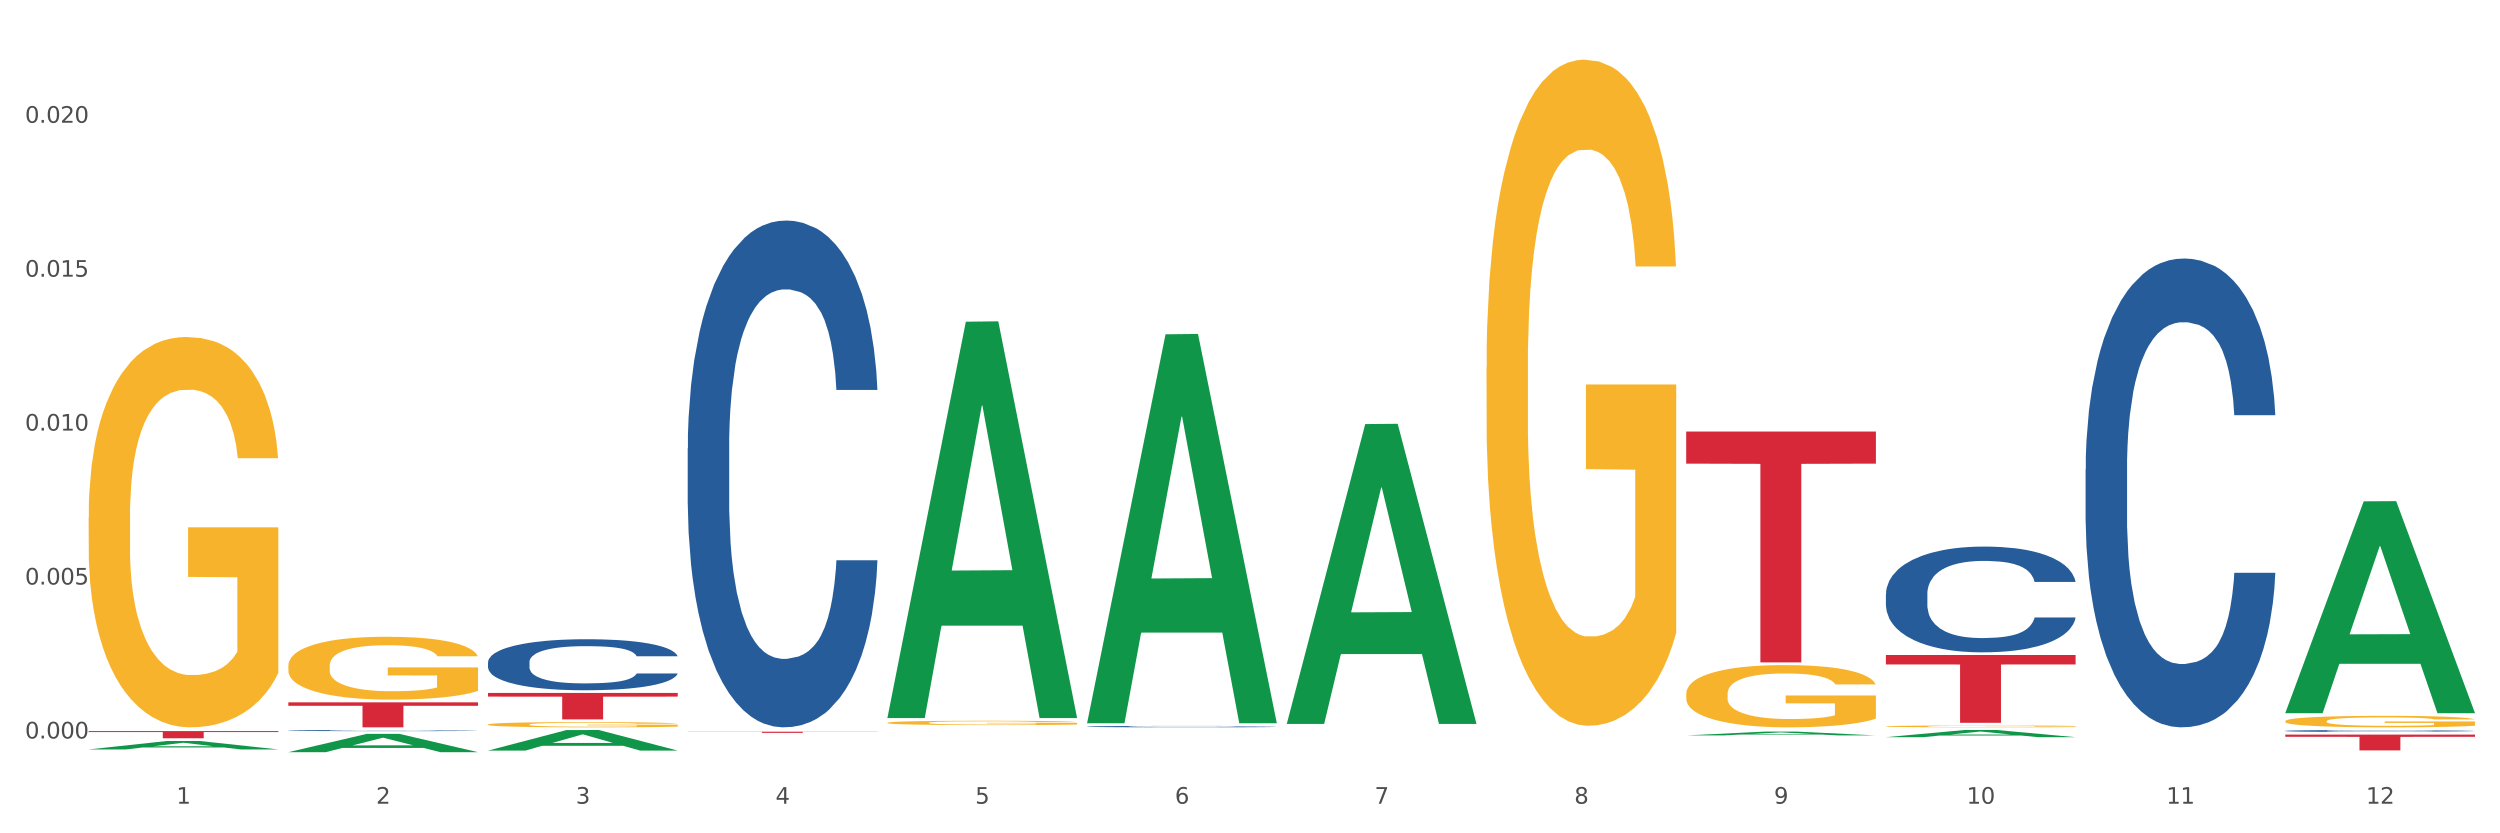 <?xml version="1.0" encoding="utf-8" standalone="no"?>
<!DOCTYPE svg PUBLIC "-//W3C//DTD SVG 1.1//EN"
  "http://www.w3.org/Graphics/SVG/1.1/DTD/svg11.dtd">
<svg xmlns:xlink="http://www.w3.org/1999/xlink" width="1080pt" height="360pt" viewBox="0 0 1080 360" xmlns="http://www.w3.org/2000/svg" version="1.1">
 <rect x="0" y="0" width="1080" height="360" fill="#333333" stroke="none"/>
 <defs>
  <style type="text/css">*{stroke-linejoin: round; stroke-linecap: butt}</style>
 </defs>
 <g id="figure_1">
  <g id="patch_1">
   <path d="M 0 360 
L 1080 360 
L 1080 0 
L 0 0 
z
" style="fill: #ffffff; stroke: #ffffff; stroke-linejoin: miter"/>
  </g>
  <g id="axes_1">
   <g id="matplotlib.axis_1">
    <g id="xtick_1">
     <g id="text_1">
      <!-- 1 -->
      <g style="fill: #4d4d4d" transform="translate(76.207 347.204) scale(0.096 -0.096)">
       <defs>
        <path id="DejaVuSans-31" d="M 794 531 
L 1825 531 
L 1825 4091 
L 703 3866 
L 703 4441 
L 1819 4666 
L 2450 4666 
L 2450 531 
L 3481 531 
L 3481 0 
L 794 0 
L 794 531 
z
" transform="scale(0.016)"/>
       </defs>
       <use xlink:href="#DejaVuSans-31"/>
      </g>
     </g>
    </g>
    <g id="xtick_2">
     <g id="text_2">
      <!-- 2 -->
      <g style="fill: #4d4d4d" transform="translate(162.476 347.204) scale(0.096 -0.096)">
       <defs>
        <path id="DejaVuSans-32" d="M 1228 531 
L 3431 531 
L 3431 0 
L 469 0 
L 469 531 
Q 828 903 1448 1529 
Q 2069 2156 2228 2338 
Q 2531 2678 2651 2914 
Q 2772 3150 2772 3378 
Q 2772 3750 2511 3984 
Q 2250 4219 1831 4219 
Q 1534 4219 1204 4116 
Q 875 4013 500 3803 
L 500 4441 
Q 881 4594 1212 4672 
Q 1544 4750 1819 4750 
Q 2544 4750 2975 4387 
Q 3406 4025 3406 3419 
Q 3406 3131 3298 2873 
Q 3191 2616 2906 2266 
Q 2828 2175 2409 1742 
Q 1991 1309 1228 531 
z
" transform="scale(0.016)"/>
       </defs>
       <use xlink:href="#DejaVuSans-32"/>
      </g>
     </g>
    </g>
    <g id="xtick_3">
     <g id="text_3">
      <!-- 3 -->
      <g style="fill: #4d4d4d" transform="translate(248.745 347.204) scale(0.096 -0.096)">
       <defs>
        <path id="DejaVuSans-33" d="M 2597 2516 
Q 3050 2419 3304 2112 
Q 3559 1806 3559 1356 
Q 3559 666 3084 287 
Q 2609 -91 1734 -91 
Q 1441 -91 1130 -33 
Q 819 25 488 141 
L 488 750 
Q 750 597 1062 519 
Q 1375 441 1716 441 
Q 2309 441 2620 675 
Q 2931 909 2931 1356 
Q 2931 1769 2642 2001 
Q 2353 2234 1838 2234 
L 1294 2234 
L 1294 2753 
L 1863 2753 
Q 2328 2753 2575 2939 
Q 2822 3125 2822 3475 
Q 2822 3834 2567 4026 
Q 2313 4219 1838 4219 
Q 1578 4219 1281 4162 
Q 984 4106 628 3988 
L 628 4550 
Q 988 4650 1302 4700 
Q 1616 4750 1894 4750 
Q 2613 4750 3031 4423 
Q 3450 4097 3450 3541 
Q 3450 3153 3228 2886 
Q 3006 2619 2597 2516 
z
" transform="scale(0.016)"/>
       </defs>
       <use xlink:href="#DejaVuSans-33"/>
      </g>
     </g>
    </g>
    <g id="xtick_4">
     <g id="text_4">
      <!-- 4 -->
      <g style="fill: #4d4d4d" transform="translate(335.014 347.204) scale(0.096 -0.096)">
       <defs>
        <path id="DejaVuSans-34" d="M 2419 4116 
L 825 1625 
L 2419 1625 
L 2419 4116 
z
M 2253 4666 
L 3047 4666 
L 3047 1625 
L 3713 1625 
L 3713 1100 
L 3047 1100 
L 3047 0 
L 2419 0 
L 2419 1100 
L 313 1100 
L 313 1709 
L 2253 4666 
z
" transform="scale(0.016)"/>
       </defs>
       <use xlink:href="#DejaVuSans-34"/>
      </g>
     </g>
    </g>
    <g id="xtick_5">
     <g id="text_5">
      <!-- 5 -->
      <g style="fill: #4d4d4d" transform="translate(421.284 347.204) scale(0.096 -0.096)">
       <defs>
        <path id="DejaVuSans-35" d="M 691 4666 
L 3169 4666 
L 3169 4134 
L 1269 4134 
L 1269 2991 
Q 1406 3038 1543 3061 
Q 1681 3084 1819 3084 
Q 2600 3084 3056 2656 
Q 3513 2228 3513 1497 
Q 3513 744 3044 326 
Q 2575 -91 1722 -91 
Q 1428 -91 1123 -41 
Q 819 9 494 109 
L 494 744 
Q 775 591 1075 516 
Q 1375 441 1709 441 
Q 2250 441 2565 725 
Q 2881 1009 2881 1497 
Q 2881 1984 2565 2268 
Q 2250 2553 1709 2553 
Q 1456 2553 1204 2497 
Q 953 2441 691 2322 
L 691 4666 
z
" transform="scale(0.016)"/>
       </defs>
       <use xlink:href="#DejaVuSans-35"/>
      </g>
     </g>
    </g>
    <g id="xtick_6">
     <g id="text_6">
      <!-- 6 -->
      <g style="fill: #4d4d4d" transform="translate(507.553 347.204) scale(0.096 -0.096)">
       <defs>
        <path id="DejaVuSans-36" d="M 2113 2584 
Q 1688 2584 1439 2293 
Q 1191 2003 1191 1497 
Q 1191 994 1439 701 
Q 1688 409 2113 409 
Q 2538 409 2786 701 
Q 3034 994 3034 1497 
Q 3034 2003 2786 2293 
Q 2538 2584 2113 2584 
z
M 3366 4563 
L 3366 3988 
Q 3128 4100 2886 4159 
Q 2644 4219 2406 4219 
Q 1781 4219 1451 3797 
Q 1122 3375 1075 2522 
Q 1259 2794 1537 2939 
Q 1816 3084 2150 3084 
Q 2853 3084 3261 2657 
Q 3669 2231 3669 1497 
Q 3669 778 3244 343 
Q 2819 -91 2113 -91 
Q 1303 -91 875 529 
Q 447 1150 447 2328 
Q 447 3434 972 4092 
Q 1497 4750 2381 4750 
Q 2619 4750 2861 4703 
Q 3103 4656 3366 4563 
z
" transform="scale(0.016)"/>
       </defs>
       <use xlink:href="#DejaVuSans-36"/>
      </g>
     </g>
    </g>
    <g id="xtick_7">
     <g id="text_7">
      <!-- 7 -->
      <g style="fill: #4d4d4d" transform="translate(593.822 347.204) scale(0.096 -0.096)">
       <defs>
        <path id="DejaVuSans-37" d="M 525 4666 
L 3525 4666 
L 3525 4397 
L 1831 0 
L 1172 0 
L 2766 4134 
L 525 4134 
L 525 4666 
z
" transform="scale(0.016)"/>
       </defs>
       <use xlink:href="#DejaVuSans-37"/>
      </g>
     </g>
    </g>
    <g id="xtick_8">
     <g id="text_8">
      <!-- 8 -->
      <g style="fill: #4d4d4d" transform="translate(680.091 347.204) scale(0.096 -0.096)">
       <defs>
        <path id="DejaVuSans-38" d="M 2034 2216 
Q 1584 2216 1326 1975 
Q 1069 1734 1069 1313 
Q 1069 891 1326 650 
Q 1584 409 2034 409 
Q 2484 409 2743 651 
Q 3003 894 3003 1313 
Q 3003 1734 2745 1975 
Q 2488 2216 2034 2216 
z
M 1403 2484 
Q 997 2584 770 2862 
Q 544 3141 544 3541 
Q 544 4100 942 4425 
Q 1341 4750 2034 4750 
Q 2731 4750 3128 4425 
Q 3525 4100 3525 3541 
Q 3525 3141 3298 2862 
Q 3072 2584 2669 2484 
Q 3125 2378 3379 2068 
Q 3634 1759 3634 1313 
Q 3634 634 3220 271 
Q 2806 -91 2034 -91 
Q 1263 -91 848 271 
Q 434 634 434 1313 
Q 434 1759 690 2068 
Q 947 2378 1403 2484 
z
M 1172 3481 
Q 1172 3119 1398 2916 
Q 1625 2713 2034 2713 
Q 2441 2713 2670 2916 
Q 2900 3119 2900 3481 
Q 2900 3844 2670 4047 
Q 2441 4250 2034 4250 
Q 1625 4250 1398 4047 
Q 1172 3844 1172 3481 
z
" transform="scale(0.016)"/>
       </defs>
       <use xlink:href="#DejaVuSans-38"/>
      </g>
     </g>
    </g>
    <g id="xtick_9">
     <g id="text_9">
      <!-- 9 -->
      <g style="fill: #4d4d4d" transform="translate(766.361 347.204) scale(0.096 -0.096)">
       <defs>
        <path id="DejaVuSans-39" d="M 703 97 
L 703 672 
Q 941 559 1184 500 
Q 1428 441 1663 441 
Q 2288 441 2617 861 
Q 2947 1281 2994 2138 
Q 2813 1869 2534 1725 
Q 2256 1581 1919 1581 
Q 1219 1581 811 2004 
Q 403 2428 403 3163 
Q 403 3881 828 4315 
Q 1253 4750 1959 4750 
Q 2769 4750 3195 4129 
Q 3622 3509 3622 2328 
Q 3622 1225 3098 567 
Q 2575 -91 1691 -91 
Q 1453 -91 1209 -44 
Q 966 3 703 97 
z
M 1959 2075 
Q 2384 2075 2632 2365 
Q 2881 2656 2881 3163 
Q 2881 3666 2632 3958 
Q 2384 4250 1959 4250 
Q 1534 4250 1286 3958 
Q 1038 3666 1038 3163 
Q 1038 2656 1286 2365 
Q 1534 2075 1959 2075 
z
" transform="scale(0.016)"/>
       </defs>
       <use xlink:href="#DejaVuSans-39"/>
      </g>
     </g>
    </g>
    <g id="xtick_10">
     <g id="text_10">
      <!-- 10 -->
      <g style="fill: #4d4d4d" transform="translate(849.576 347.204) scale(0.096 -0.096)">
       <defs>
        <path id="DejaVuSans-30" d="M 2034 4250 
Q 1547 4250 1301 3770 
Q 1056 3291 1056 2328 
Q 1056 1369 1301 889 
Q 1547 409 2034 409 
Q 2525 409 2770 889 
Q 3016 1369 3016 2328 
Q 3016 3291 2770 3770 
Q 2525 4250 2034 4250 
z
M 2034 4750 
Q 2819 4750 3233 4129 
Q 3647 3509 3647 2328 
Q 3647 1150 3233 529 
Q 2819 -91 2034 -91 
Q 1250 -91 836 529 
Q 422 1150 422 2328 
Q 422 3509 836 4129 
Q 1250 4750 2034 4750 
z
" transform="scale(0.016)"/>
       </defs>
       <use xlink:href="#DejaVuSans-31"/>
       <use xlink:href="#DejaVuSans-30" transform="translate(63.623 0)"/>
      </g>
     </g>
    </g>
    <g id="xtick_11">
     <g id="text_11">
      <!-- 11 -->
      <g style="fill: #4d4d4d" transform="translate(935.845 347.204) scale(0.096 -0.096)">
       <use xlink:href="#DejaVuSans-31"/>
       <use xlink:href="#DejaVuSans-31" transform="translate(63.623 0)"/>
      </g>
     </g>
    </g>
    <g id="xtick_12">
     <g id="text_12">
      <!-- 12 -->
      <g style="fill: #4d4d4d" transform="translate(1022.114 347.204) scale(0.096 -0.096)">
       <use xlink:href="#DejaVuSans-31"/>
       <use xlink:href="#DejaVuSans-32" transform="translate(63.623 0)"/>
      </g>
     </g>
    </g>
    <g id="xtick_13"/>
    <g id="xtick_14"/>
    <g id="xtick_15"/>
    <g id="xtick_16"/>
    <g id="xtick_17"/>
    <g id="xtick_18"/>
    <g id="xtick_19"/>
    <g id="xtick_20"/>
    <g id="xtick_21"/>
    <g id="xtick_22"/>
    <g id="xtick_23"/>
   </g>
   <g id="matplotlib.axis_2">
    <g id="ytick_1">
     <g id="text_13">
      <!-- 0.000 -->
      <g style="fill: #4d4d4d" transform="translate(10.8 319.019) scale(0.096 -0.096)">
       <defs>
        <path id="DejaVuSans-2e" d="M 684 794 
L 1344 794 
L 1344 0 
L 684 0 
L 684 794 
z
" transform="scale(0.016)"/>
       </defs>
       <use xlink:href="#DejaVuSans-30"/>
       <use xlink:href="#DejaVuSans-2e" transform="translate(63.623 0)"/>
       <use xlink:href="#DejaVuSans-30" transform="translate(95.41 0)"/>
       <use xlink:href="#DejaVuSans-30" transform="translate(159.033 0)"/>
       <use xlink:href="#DejaVuSans-30" transform="translate(222.656 0)"/>
      </g>
     </g>
    </g>
    <g id="ytick_2">
     <g id="text_14">
      <!-- 0.005 -->
      <g style="fill: #4d4d4d" transform="translate(10.8 252.523) scale(0.096 -0.096)">
       <use xlink:href="#DejaVuSans-30"/>
       <use xlink:href="#DejaVuSans-2e" transform="translate(63.623 0)"/>
       <use xlink:href="#DejaVuSans-30" transform="translate(95.41 0)"/>
       <use xlink:href="#DejaVuSans-30" transform="translate(159.033 0)"/>
       <use xlink:href="#DejaVuSans-35" transform="translate(222.656 0)"/>
      </g>
     </g>
    </g>
    <g id="ytick_3">
     <g id="text_15">
      <!-- 0.010 -->
      <g style="fill: #4d4d4d" transform="translate(10.8 186.027) scale(0.096 -0.096)">
       <use xlink:href="#DejaVuSans-30"/>
       <use xlink:href="#DejaVuSans-2e" transform="translate(63.623 0)"/>
       <use xlink:href="#DejaVuSans-30" transform="translate(95.41 0)"/>
       <use xlink:href="#DejaVuSans-31" transform="translate(159.033 0)"/>
       <use xlink:href="#DejaVuSans-30" transform="translate(222.656 0)"/>
      </g>
     </g>
    </g>
    <g id="ytick_4">
     <g id="text_16">
      <!-- 0.015 -->
      <g style="fill: #4d4d4d" transform="translate(10.8 119.531) scale(0.096 -0.096)">
       <use xlink:href="#DejaVuSans-30"/>
       <use xlink:href="#DejaVuSans-2e" transform="translate(63.623 0)"/>
       <use xlink:href="#DejaVuSans-30" transform="translate(95.41 0)"/>
       <use xlink:href="#DejaVuSans-31" transform="translate(159.033 0)"/>
       <use xlink:href="#DejaVuSans-35" transform="translate(222.656 0)"/>
      </g>
     </g>
    </g>
    <g id="ytick_5">
     <g id="text_17">
      <!-- 0.020 -->
      <g style="fill: #4d4d4d" transform="translate(10.8 53.035) scale(0.096 -0.096)">
       <use xlink:href="#DejaVuSans-30"/>
       <use xlink:href="#DejaVuSans-2e" transform="translate(63.623 0)"/>
       <use xlink:href="#DejaVuSans-30" transform="translate(95.41 0)"/>
       <use xlink:href="#DejaVuSans-32" transform="translate(159.033 0)"/>
       <use xlink:href="#DejaVuSans-30" transform="translate(222.656 0)"/>
      </g>
     </g>
    </g>
    <g id="ytick_6"/>
    <g id="ytick_7"/>
    <g id="ytick_8"/>
    <g id="ytick_9"/>
    <g id="ytick_10"/>
   </g>
   <g id="PolyCollection_1">
    <path d="M 38.283 323.752 
L 38.367 323.749 
L 72.164 320.106 
L 86.189 320.102 
L 120.239 323.759 
L 104.017 323.759 
L 96.666 322.908 
L 61.771 322.908 
L 61.518 322.921 
L 54.421 323.759 
L 38.283 323.759 
L 38.283 323.752 
L 66.165 322.399 
L 92.272 322.396 
L 79.345 320.882 
L 79.176 320.875 
L 79.007 320.885 
L 66.08 322.396 
L 66.165 322.399 
L 38.283 323.752 
z
" clip-path="url(#pbfc8b47872)" style="fill: #109648"/>
    <path d="M 728.437 186.43 
L 810.392 186.43 
L 810.392 200.289 
L 778.154 200.383 
L 778.154 286.159 
L 760.481 286.159 
L 760.481 200.383 
L 728.437 200.289 
L 728.437 186.524 
L 728.437 186.43 
z
" clip-path="url(#pbfc8b47872)" style="fill: #d62839"/>
    <path d="M 297.091 316.087 
L 379.046 316.087 
L 379.046 316.158 
L 346.808 316.159 
L 346.808 316.598 
L 329.135 316.598 
L 329.135 316.159 
L 297.091 316.158 
L 297.091 316.088 
L 297.091 316.087 
z
" clip-path="url(#pbfc8b47872)" style="fill: #d62839"/>
    <path d="M 38.283 223.504 
L 38.38 223.35 
L 38.38 217.806 
L 38.573 213.032 
L 39.541 201.482 
L 40.992 191.933 
L 42.057 186.851 
L 43.121 182.693 
L 44.379 178.535 
L 45.927 174.223 
L 48.733 167.909 
L 50.475 164.675 
L 52.603 161.286 
L 56.474 156.358 
L 59.28 153.586 
L 62.183 151.276 
L 66.924 148.504 
L 70.02 147.272 
L 73.31 146.348 
L 77.277 145.732 
L 80.277 145.578 
L 86.857 146.04 
L 92.469 147.426 
L 95.178 148.504 
L 98.661 150.352 
L 100.5 151.584 
L 103.499 154.048 
L 106.596 157.282 
L 108.724 160.054 
L 111.917 165.291 
L 114.336 170.527 
L 116.562 176.995 
L 117.723 181.461 
L 118.594 185.619 
L 119.368 190.393 
L 120.142 197.94 
L 102.725 197.94 
L 102.048 192.549 
L 100.983 187.467 
L 99.435 182.539 
L 98.081 179.459 
L 95.758 175.609 
L 93.63 173.145 
L 91.404 171.297 
L 88.695 169.757 
L 86.566 168.987 
L 83.567 168.371 
L 77.664 168.525 
L 73.697 169.757 
L 70.988 171.297 
L 69.246 172.683 
L 67.698 174.223 
L 65.956 176.379 
L 63.924 179.613 
L 62.473 182.539 
L 61.022 186.235 
L 59.86 189.931 
L 58.796 194.243 
L 57.925 198.864 
L 57.248 203.638 
L 56.667 209.49 
L 56.184 219.192 
L 56.184 240.291 
L 56.377 245.065 
L 56.861 251.379 
L 57.441 256.153 
L 58.409 261.851 
L 59.28 265.702 
L 60.925 271.246 
L 62.763 275.866 
L 64.215 278.792 
L 65.666 281.256 
L 68.182 284.644 
L 70.988 287.416 
L 73.407 289.11 
L 76.697 290.65 
L 78.922 291.266 
L 80.857 291.574 
L 85.599 291.574 
L 88.985 291.112 
L 92.759 290.034 
L 95.662 288.648 
L 98.081 286.954 
L 100.79 284.182 
L 102.532 281.564 
L 102.532 249.377 
L 81.244 249.223 
L 81.244 227.816 
L 120.239 227.816 
L 120.239 290.65 
L 118.594 293.884 
L 116.755 296.81 
L 114.82 299.429 
L 111.917 302.663 
L 108.434 305.743 
L 105.338 307.899 
L 102.048 309.747 
L 98.177 311.441 
L 93.146 312.981 
L 90.05 313.597 
L 86.179 314.059 
L 81.631 314.213 
L 77.664 313.905 
L 73.794 313.135 
L 69.73 311.749 
L 65.763 309.747 
L 62.763 307.745 
L 59.764 305.281 
L 56.571 302.047 
L 54.055 298.966 
L 52.12 296.194 
L 49.991 292.652 
L 47.669 288.032 
L 45.927 283.874 
L 44.379 279.562 
L 42.734 274.018 
L 41.573 269.244 
L 40.412 263.237 
L 39.734 258.771 
L 38.96 251.841 
L 38.38 242.139 
L 38.283 223.504 
z
" clip-path="url(#pbfc8b47872)" style="fill: #f7b32b"/>
    <path d="M 124.552 303.404 
L 206.508 303.404 
L 206.508 304.906 
L 174.269 304.916 
L 174.269 314.213 
L 156.597 314.213 
L 156.597 304.916 
L 124.552 304.906 
L 124.552 303.414 
L 124.552 303.404 
z
" clip-path="url(#pbfc8b47872)" style="fill: #d62839"/>
    <path d="M 38.283 315.818 
L 120.239 315.818 
L 120.239 316.253 
L 88 316.256 
L 88 318.944 
L 70.327 318.944 
L 70.327 316.256 
L 38.283 316.253 
L 38.283 315.821 
L 38.283 315.818 
z
" clip-path="url(#pbfc8b47872)" style="fill: #d62839"/>
    <path d="M 124.552 315.591 
L 124.649 315.591 
L 124.649 315.578 
L 124.94 315.561 
L 126.005 315.53 
L 127.362 315.506 
L 129.687 315.479 
L 130.946 315.467 
L 132.593 315.454 
L 135.983 315.433 
L 139.858 315.415 
L 142.571 315.405 
L 144.605 315.399 
L 149.158 315.388 
L 151.774 315.383 
L 154.486 315.379 
L 156.811 315.376 
L 160.686 315.373 
L 163.786 315.372 
L 167.371 315.371 
L 170.374 315.372 
L 174.346 315.374 
L 180.158 315.379 
L 182.386 315.382 
L 185.389 315.387 
L 188.489 315.395 
L 191.008 315.402 
L 193.914 315.412 
L 196.917 315.426 
L 199.824 315.443 
L 201.858 315.458 
L 203.505 315.475 
L 204.958 315.495 
L 206.024 315.517 
L 206.508 315.535 
L 188.78 315.535 
L 188.296 315.519 
L 187.327 315.501 
L 186.358 315.489 
L 185.292 315.479 
L 183.646 315.468 
L 182.192 315.46 
L 179.771 315.452 
L 177.543 315.447 
L 175.702 315.443 
L 173.474 315.441 
L 168.727 315.438 
L 165.336 315.438 
L 163.205 315.439 
L 160.589 315.441 
L 158.361 315.444 
L 155.746 315.45 
L 153.711 315.455 
L 151.677 315.463 
L 150.515 315.468 
L 148.771 315.478 
L 147.608 315.486 
L 146.058 315.5 
L 145.186 315.51 
L 143.636 315.536 
L 142.958 315.554 
L 142.668 315.567 
L 142.474 315.582 
L 142.474 315.651 
L 143.055 315.683 
L 143.54 315.696 
L 144.315 315.711 
L 145.768 315.731 
L 147.899 315.75 
L 150.127 315.764 
L 151.968 315.773 
L 153.711 315.779 
L 155.455 315.784 
L 157.586 315.788 
L 159.33 315.791 
L 161.946 315.794 
L 165.046 315.795 
L 167.468 315.795 
L 172.408 315.793 
L 174.636 315.79 
L 176.768 315.787 
L 179.092 315.782 
L 180.933 315.777 
L 181.999 315.773 
L 183.742 315.765 
L 185.099 315.756 
L 186.261 315.745 
L 187.036 315.736 
L 187.908 315.723 
L 188.586 315.708 
L 188.78 315.7 
L 206.508 315.7 
L 206.12 315.716 
L 205.442 315.731 
L 204.086 315.752 
L 203.02 315.765 
L 201.374 315.779 
L 199.63 315.792 
L 197.208 315.806 
L 194.98 315.816 
L 192.655 315.825 
L 190.136 315.833 
L 185.583 315.844 
L 183.936 315.847 
L 180.449 315.853 
L 177.736 315.856 
L 173.764 315.859 
L 169.696 315.861 
L 165.433 315.861 
L 161.655 315.86 
L 157.49 315.858 
L 154.874 315.855 
L 151.968 315.851 
L 148.577 315.845 
L 145.38 315.837 
L 142.377 315.828 
L 139.568 315.818 
L 136.952 315.806 
L 133.562 315.787 
L 131.043 315.768 
L 129.202 315.751 
L 127.943 315.736 
L 126.683 315.717 
L 126.005 315.704 
L 124.94 315.673 
L 124.552 315.644 
L 124.552 315.591 
z
" clip-path="url(#pbfc8b47872)" style="fill: #255c99"/>
    <path d="M 210.821 286.054 
L 210.918 286.034 
L 210.918 285.47 
L 211.209 284.705 
L 212.275 283.296 
L 213.631 282.228 
L 215.956 280.98 
L 217.215 280.456 
L 218.862 279.872 
L 222.253 278.926 
L 226.128 278.12 
L 228.84 277.677 
L 230.874 277.396 
L 235.428 276.892 
L 238.043 276.671 
L 240.756 276.489 
L 243.081 276.369 
L 246.956 276.228 
L 250.056 276.167 
L 253.64 276.147 
L 256.643 276.167 
L 260.615 276.248 
L 266.427 276.489 
L 268.655 276.63 
L 271.659 276.872 
L 274.759 277.194 
L 277.277 277.516 
L 280.183 277.98 
L 283.187 278.584 
L 286.093 279.349 
L 288.127 280.054 
L 289.774 280.799 
L 291.227 281.705 
L 292.293 282.691 
L 292.777 283.517 
L 275.049 283.517 
L 274.565 282.772 
L 273.596 281.967 
L 272.627 281.423 
L 271.562 280.98 
L 269.915 280.476 
L 268.462 280.154 
L 266.04 279.772 
L 263.812 279.53 
L 261.971 279.389 
L 259.743 279.268 
L 254.996 279.147 
L 251.606 279.147 
L 249.474 279.188 
L 246.859 279.288 
L 244.631 279.429 
L 242.015 279.671 
L 239.981 279.933 
L 237.946 280.275 
L 236.784 280.517 
L 235.04 280.96 
L 233.878 281.322 
L 232.328 281.946 
L 231.456 282.389 
L 229.906 283.537 
L 229.228 284.383 
L 228.937 284.967 
L 228.743 285.611 
L 228.743 288.752 
L 229.324 290.162 
L 229.809 290.766 
L 230.584 291.451 
L 232.037 292.337 
L 234.168 293.203 
L 236.396 293.827 
L 238.237 294.209 
L 239.981 294.491 
L 241.724 294.713 
L 243.856 294.914 
L 245.599 295.035 
L 248.215 295.156 
L 251.315 295.216 
L 253.737 295.216 
L 258.677 295.116 
L 260.905 295.015 
L 263.037 294.874 
L 265.362 294.652 
L 267.202 294.411 
L 268.268 294.23 
L 270.012 293.847 
L 271.368 293.444 
L 272.53 292.981 
L 273.305 292.578 
L 274.177 291.974 
L 274.855 291.29 
L 275.049 290.927 
L 292.777 290.927 
L 292.39 291.652 
L 291.712 292.357 
L 290.355 293.303 
L 289.29 293.847 
L 287.643 294.511 
L 285.899 295.075 
L 283.477 295.7 
L 281.249 296.163 
L 278.924 296.565 
L 276.405 296.928 
L 271.852 297.431 
L 270.205 297.572 
L 266.718 297.814 
L 264.005 297.955 
L 260.034 298.096 
L 255.965 298.176 
L 251.702 298.196 
L 247.924 298.156 
L 243.759 298.035 
L 241.143 297.915 
L 238.237 297.733 
L 234.846 297.451 
L 231.649 297.109 
L 228.646 296.706 
L 225.837 296.243 
L 223.221 295.72 
L 219.831 294.854 
L 217.312 294.008 
L 215.471 293.223 
L 214.212 292.558 
L 212.953 291.713 
L 212.275 291.129 
L 211.209 289.719 
L 210.821 288.41 
L 210.821 286.054 
z
" clip-path="url(#pbfc8b47872)" style="fill: #255c99"/>
    <path d="M 297.091 193.645 
L 297.187 193.445 
L 297.187 187.846 
L 297.478 180.248 
L 298.544 166.252 
L 299.9 155.655 
L 302.225 143.258 
L 303.484 138.059 
L 305.131 132.261 
L 308.522 122.863 
L 312.397 114.866 
L 315.109 110.467 
L 317.144 107.667 
L 321.697 102.669 
L 324.312 100.469 
L 327.025 98.67 
L 329.35 97.47 
L 333.225 96.071 
L 336.325 95.471 
L 339.909 95.271 
L 342.912 95.471 
L 346.884 96.27 
L 352.697 98.67 
L 354.925 100.069 
L 357.928 102.469 
L 361.028 105.668 
L 363.546 108.867 
L 366.453 113.466 
L 369.456 119.464 
L 372.362 127.062 
L 374.396 134.06 
L 376.043 141.459 
L 377.496 150.456 
L 378.562 160.254 
L 379.046 168.451 
L 361.318 168.451 
L 360.834 161.053 
L 359.865 153.055 
L 358.896 147.657 
L 357.831 143.258 
L 356.184 138.259 
L 354.731 135.06 
L 352.309 131.261 
L 350.081 128.862 
L 348.24 127.462 
L 346.012 126.263 
L 341.265 125.063 
L 337.875 125.063 
L 335.744 125.463 
L 333.128 126.462 
L 330.9 127.862 
L 328.284 130.261 
L 326.25 132.861 
L 324.215 136.26 
L 323.053 138.659 
L 321.309 143.058 
L 320.147 146.657 
L 318.597 152.856 
L 317.725 157.254 
L 316.175 168.651 
L 315.497 177.049 
L 315.206 182.848 
L 315.012 189.246 
L 315.012 220.438 
L 315.594 234.434 
L 316.078 240.432 
L 316.853 247.231 
L 318.306 256.028 
L 320.437 264.626 
L 322.665 270.824 
L 324.506 274.623 
L 326.25 277.423 
L 327.994 279.622 
L 330.125 281.622 
L 331.869 282.821 
L 334.484 284.021 
L 337.584 284.621 
L 340.006 284.621 
L 344.947 283.621 
L 347.175 282.621 
L 349.306 281.222 
L 351.631 279.022 
L 353.472 276.623 
L 354.537 274.823 
L 356.281 271.024 
L 357.637 267.025 
L 358.8 262.427 
L 359.575 258.428 
L 360.446 252.429 
L 361.125 245.631 
L 361.318 242.032 
L 379.046 242.032 
L 378.659 249.23 
L 377.981 256.228 
L 376.625 265.626 
L 375.559 271.024 
L 373.912 277.623 
L 372.168 283.221 
L 369.746 289.419 
L 367.518 294.018 
L 365.193 298.017 
L 362.675 301.616 
L 358.121 306.615 
L 356.475 308.015 
L 352.987 310.414 
L 350.275 311.814 
L 346.303 313.213 
L 342.234 314.013 
L 337.972 314.213 
L 334.194 313.813 
L 330.028 312.613 
L 327.412 311.414 
L 324.506 309.614 
L 321.115 306.815 
L 317.919 303.416 
L 314.916 299.417 
L 312.106 294.818 
L 309.491 289.619 
L 306.1 281.022 
L 303.581 272.624 
L 301.741 264.826 
L 300.481 258.228 
L 299.222 249.83 
L 298.544 244.031 
L 297.478 230.035 
L 297.091 217.039 
L 297.091 193.645 
z
" clip-path="url(#pbfc8b47872)" style="fill: #255c99"/>
    <path d="M 469.629 313.877 
L 469.726 313.877 
L 469.726 313.861 
L 470.017 313.84 
L 471.082 313.801 
L 472.438 313.771 
L 474.763 313.737 
L 476.023 313.722 
L 477.67 313.706 
L 481.06 313.68 
L 484.935 313.658 
L 487.648 313.646 
L 489.682 313.638 
L 494.235 313.624 
L 496.851 313.618 
L 499.563 313.613 
L 501.888 313.609 
L 505.763 313.605 
L 508.863 313.604 
L 512.448 313.603 
L 515.451 313.604 
L 519.422 313.606 
L 525.235 313.613 
L 527.463 313.617 
L 530.466 313.623 
L 533.566 313.632 
L 536.085 313.641 
L 538.991 313.654 
L 541.994 313.671 
L 544.9 313.692 
L 546.935 313.711 
L 548.582 313.732 
L 550.035 313.757 
L 551.1 313.784 
L 551.585 313.807 
L 533.857 313.807 
L 533.372 313.786 
L 532.404 313.764 
L 531.435 313.749 
L 530.369 313.737 
L 528.722 313.723 
L 527.269 313.714 
L 524.847 313.703 
L 522.619 313.697 
L 520.779 313.693 
L 518.551 313.69 
L 513.804 313.686 
L 510.413 313.686 
L 508.282 313.687 
L 505.666 313.69 
L 503.438 313.694 
L 500.823 313.701 
L 498.788 313.708 
L 496.754 313.717 
L 495.591 313.724 
L 493.848 313.736 
L 492.685 313.746 
L 491.135 313.764 
L 490.263 313.776 
L 488.713 313.808 
L 488.035 313.831 
L 487.745 313.847 
L 487.551 313.865 
L 487.551 313.952 
L 488.132 313.991 
L 488.616 314.007 
L 489.391 314.026 
L 490.845 314.051 
L 492.976 314.075 
L 495.204 314.092 
L 497.044 314.103 
L 498.788 314.11 
L 500.532 314.117 
L 502.663 314.122 
L 504.407 314.126 
L 507.023 314.129 
L 510.123 314.131 
L 512.544 314.131 
L 517.485 314.128 
L 519.713 314.125 
L 521.844 314.121 
L 524.169 314.115 
L 526.01 314.108 
L 527.076 314.103 
L 528.819 314.093 
L 530.176 314.082 
L 531.338 314.069 
L 532.113 314.058 
L 532.985 314.041 
L 533.663 314.022 
L 533.857 314.012 
L 551.585 314.012 
L 551.197 314.032 
L 550.519 314.051 
L 549.163 314.078 
L 548.097 314.093 
L 546.45 314.111 
L 544.707 314.127 
L 542.285 314.144 
L 540.057 314.157 
L 537.732 314.168 
L 535.213 314.178 
L 530.66 314.192 
L 529.013 314.196 
L 525.526 314.202 
L 522.813 314.206 
L 518.841 314.21 
L 514.772 314.212 
L 510.51 314.213 
L 506.732 314.212 
L 502.566 314.208 
L 499.951 314.205 
L 497.044 314.2 
L 493.654 314.192 
L 490.457 314.183 
L 487.454 314.172 
L 484.645 314.159 
L 482.029 314.144 
L 478.638 314.121 
L 476.12 314.097 
L 474.279 314.075 
L 473.02 314.057 
L 471.76 314.034 
L 471.082 314.018 
L 470.017 313.979 
L 469.629 313.942 
L 469.629 313.877 
z
" clip-path="url(#pbfc8b47872)" style="fill: #255c99"/>
    <path d="M 814.706 256.649 
L 814.803 256.607 
L 814.803 255.439 
L 815.093 253.853 
L 816.159 250.932 
L 817.515 248.721 
L 819.84 246.134 
L 821.1 245.049 
L 822.746 243.839 
L 826.137 241.877 
L 830.012 240.208 
L 832.724 239.29 
L 834.759 238.706 
L 839.312 237.663 
L 841.928 237.204 
L 844.64 236.829 
L 846.965 236.578 
L 850.84 236.286 
L 853.94 236.161 
L 857.524 236.119 
L 860.527 236.161 
L 864.499 236.328 
L 870.312 236.829 
L 872.54 237.121 
L 875.543 237.621 
L 878.643 238.289 
L 881.162 238.957 
L 884.068 239.916 
L 887.071 241.168 
L 889.977 242.754 
L 892.012 244.214 
L 893.658 245.758 
L 895.112 247.636 
L 896.177 249.68 
L 896.662 251.391 
L 878.934 251.391 
L 878.449 249.847 
L 877.48 248.178 
L 876.512 247.052 
L 875.446 246.134 
L 873.799 245.09 
L 872.346 244.423 
L 869.924 243.63 
L 867.696 243.129 
L 865.856 242.837 
L 863.627 242.587 
L 858.881 242.336 
L 855.49 242.336 
L 853.359 242.42 
L 850.743 242.629 
L 848.515 242.921 
L 845.899 243.421 
L 843.865 243.964 
L 841.831 244.673 
L 840.668 245.174 
L 838.924 246.092 
L 837.762 246.843 
L 836.212 248.136 
L 835.34 249.054 
L 833.79 251.433 
L 833.112 253.185 
L 832.821 254.395 
L 832.628 255.731 
L 832.628 262.24 
L 833.209 265.161 
L 833.693 266.413 
L 834.468 267.831 
L 835.921 269.667 
L 838.053 271.462 
L 840.281 272.755 
L 842.121 273.548 
L 843.865 274.132 
L 845.609 274.591 
L 847.74 275.008 
L 849.484 275.259 
L 852.099 275.509 
L 855.199 275.634 
L 857.621 275.634 
L 862.562 275.426 
L 864.79 275.217 
L 866.921 274.925 
L 869.246 274.466 
L 871.087 273.965 
L 872.152 273.59 
L 873.896 272.797 
L 875.252 271.962 
L 876.415 271.003 
L 877.19 270.168 
L 878.062 268.916 
L 878.74 267.498 
L 878.934 266.746 
L 896.662 266.746 
L 896.274 268.249 
L 895.596 269.709 
L 894.24 271.67 
L 893.174 272.797 
L 891.527 274.174 
L 889.784 275.342 
L 887.362 276.636 
L 885.134 277.595 
L 882.809 278.43 
L 880.29 279.181 
L 875.737 280.224 
L 874.09 280.516 
L 870.602 281.017 
L 867.89 281.309 
L 863.918 281.601 
L 859.849 281.768 
L 855.587 281.81 
L 851.809 281.726 
L 847.643 281.476 
L 845.028 281.226 
L 842.121 280.85 
L 838.731 280.266 
L 835.534 279.557 
L 832.531 278.722 
L 829.721 277.762 
L 827.106 276.677 
L 823.715 274.883 
L 821.196 273.131 
L 819.356 271.503 
L 818.096 270.126 
L 816.837 268.374 
L 816.159 267.164 
L 815.093 264.243 
L 814.706 261.531 
L 814.706 256.649 
z
" clip-path="url(#pbfc8b47872)" style="fill: #255c99"/>
    <path d="M 900.975 202.681 
L 901.072 202.496 
L 901.072 197.317 
L 901.363 190.289 
L 902.428 177.342 
L 903.784 167.539 
L 906.109 156.071 
L 907.369 151.262 
L 909.016 145.898 
L 912.406 137.205 
L 916.281 129.806 
L 918.994 125.737 
L 921.028 123.148 
L 925.581 118.524 
L 928.197 116.489 
L 930.909 114.825 
L 933.234 113.715 
L 937.109 112.42 
L 940.209 111.865 
L 943.794 111.68 
L 946.797 111.865 
L 950.768 112.605 
L 956.581 114.825 
L 958.809 116.119 
L 961.812 118.339 
L 964.912 121.298 
L 967.431 124.258 
L 970.337 128.512 
L 973.34 134.061 
L 976.246 141.089 
L 978.281 147.563 
L 979.928 154.406 
L 981.381 162.73 
L 982.446 171.793 
L 982.931 179.376 
L 965.203 179.376 
L 964.718 172.533 
L 963.75 165.134 
L 962.781 160.14 
L 961.715 156.071 
L 960.068 151.447 
L 958.615 148.488 
L 956.193 144.973 
L 953.965 142.754 
L 952.125 141.459 
L 949.897 140.349 
L 945.15 139.24 
L 941.759 139.24 
L 939.628 139.609 
L 937.012 140.534 
L 934.784 141.829 
L 932.169 144.048 
L 930.134 146.453 
L 928.1 149.597 
L 926.937 151.817 
L 925.194 155.886 
L 924.031 159.215 
L 922.481 164.949 
L 921.609 169.018 
L 920.059 179.561 
L 919.381 187.329 
L 919.091 192.693 
L 918.897 198.612 
L 918.897 227.466 
L 919.478 240.413 
L 919.962 245.962 
L 920.737 252.251 
L 922.191 260.389 
L 924.322 268.343 
L 926.55 274.076 
L 928.391 277.591 
L 930.134 280.18 
L 931.878 282.215 
L 934.009 284.064 
L 935.753 285.174 
L 938.369 286.284 
L 941.469 286.839 
L 943.89 286.839 
L 948.831 285.914 
L 951.059 284.989 
L 953.19 283.694 
L 955.515 281.66 
L 957.356 279.44 
L 958.422 277.776 
L 960.165 274.261 
L 961.522 270.562 
L 962.684 266.308 
L 963.459 262.609 
L 964.331 257.06 
L 965.009 250.771 
L 965.203 247.442 
L 982.931 247.442 
L 982.543 254.101 
L 981.865 260.574 
L 980.509 269.267 
L 979.443 274.261 
L 977.796 280.365 
L 976.053 285.544 
L 973.631 291.278 
L 971.403 295.532 
L 969.078 299.231 
L 966.559 302.56 
L 962.006 307.184 
L 960.359 308.479 
L 956.872 310.699 
L 954.159 311.993 
L 950.187 313.288 
L 946.119 314.028 
L 941.856 314.213 
L 938.078 313.843 
L 933.912 312.733 
L 931.297 311.623 
L 928.391 309.959 
L 925 307.369 
L 921.803 304.225 
L 918.8 300.526 
L 915.991 296.272 
L 913.375 291.463 
L 909.984 283.509 
L 907.466 275.741 
L 905.625 268.527 
L 904.366 262.424 
L 903.106 254.655 
L 902.428 249.292 
L 901.363 236.344 
L 900.975 224.322 
L 900.975 202.681 
z
" clip-path="url(#pbfc8b47872)" style="fill: #255c99"/>
    <path d="M 987.244 315.745 
L 987.341 315.745 
L 987.341 315.723 
L 987.632 315.694 
L 988.697 315.641 
L 990.054 315.601 
L 992.379 315.554 
L 993.638 315.534 
L 995.285 315.512 
L 998.675 315.476 
L 1002.55 315.446 
L 1005.263 315.429 
L 1007.297 315.419 
L 1011.85 315.4 
L 1014.466 315.391 
L 1017.178 315.384 
L 1019.503 315.38 
L 1023.378 315.374 
L 1026.478 315.372 
L 1030.063 315.371 
L 1033.066 315.372 
L 1037.038 315.375 
L 1042.85 315.384 
L 1045.078 315.39 
L 1048.081 315.399 
L 1051.181 315.411 
L 1053.7 315.423 
L 1056.606 315.441 
L 1059.609 315.463 
L 1062.516 315.492 
L 1064.55 315.519 
L 1066.197 315.547 
L 1067.65 315.581 
L 1068.716 315.618 
L 1069.2 315.65 
L 1051.472 315.65 
L 1050.988 315.621 
L 1050.019 315.591 
L 1049.05 315.571 
L 1047.985 315.554 
L 1046.338 315.535 
L 1044.885 315.523 
L 1042.463 315.508 
L 1040.235 315.499 
L 1038.394 315.494 
L 1036.166 315.489 
L 1031.419 315.485 
L 1028.028 315.485 
L 1025.897 315.486 
L 1023.282 315.49 
L 1021.053 315.495 
L 1018.438 315.504 
L 1016.403 315.514 
L 1014.369 315.527 
L 1013.207 315.536 
L 1011.463 315.553 
L 1010.3 315.567 
L 1008.75 315.59 
L 1007.879 315.607 
L 1006.329 315.65 
L 1005.65 315.682 
L 1005.36 315.704 
L 1005.166 315.729 
L 1005.166 315.847 
L 1005.747 315.9 
L 1006.232 315.923 
L 1007.007 315.949 
L 1008.46 315.983 
L 1010.591 316.015 
L 1012.819 316.039 
L 1014.66 316.053 
L 1016.403 316.064 
L 1018.147 316.072 
L 1020.278 316.08 
L 1022.022 316.084 
L 1024.638 316.089 
L 1027.738 316.091 
L 1030.16 316.091 
L 1035.1 316.087 
L 1037.328 316.084 
L 1039.46 316.078 
L 1041.785 316.07 
L 1043.625 316.061 
L 1044.691 316.054 
L 1046.435 316.04 
L 1047.791 316.024 
L 1048.953 316.007 
L 1049.728 315.992 
L 1050.6 315.969 
L 1051.278 315.943 
L 1051.472 315.929 
L 1069.2 315.929 
L 1068.813 315.957 
L 1068.134 315.983 
L 1066.778 316.019 
L 1065.713 316.04 
L 1064.066 316.065 
L 1062.322 316.086 
L 1059.9 316.11 
L 1057.672 316.127 
L 1055.347 316.142 
L 1052.828 316.156 
L 1048.275 316.175 
L 1046.628 316.18 
L 1043.141 316.189 
L 1040.428 316.195 
L 1036.456 316.2 
L 1032.388 316.203 
L 1028.125 316.204 
L 1024.347 316.202 
L 1020.182 316.198 
L 1017.566 316.193 
L 1014.66 316.186 
L 1011.269 316.176 
L 1008.072 316.163 
L 1005.069 316.148 
L 1002.26 316.13 
L 999.644 316.11 
L 996.254 316.078 
L 993.735 316.046 
L 991.894 316.016 
L 990.635 315.991 
L 989.375 315.959 
L 988.697 315.937 
L 987.632 315.884 
L 987.244 315.834 
L 987.244 315.745 
z
" clip-path="url(#pbfc8b47872)" style="fill: #255c99"/>
    <path d="M 987.244 311.542 
L 987.341 311.538 
L 987.341 311.375 
L 987.535 311.234 
L 988.502 310.894 
L 989.954 310.613 
L 991.018 310.463 
L 992.082 310.341 
L 993.34 310.218 
L 994.888 310.091 
L 997.694 309.906 
L 999.436 309.81 
L 1001.565 309.711 
L 1005.435 309.566 
L 1008.241 309.484 
L 1011.144 309.416 
L 1015.885 309.334 
L 1018.982 309.298 
L 1022.271 309.271 
L 1026.239 309.253 
L 1029.238 309.248 
L 1035.818 309.262 
L 1041.43 309.303 
L 1044.139 309.334 
L 1047.623 309.389 
L 1049.461 309.425 
L 1052.461 309.498 
L 1055.557 309.593 
L 1057.686 309.674 
L 1060.879 309.829 
L 1063.298 309.983 
L 1065.523 310.173 
L 1066.684 310.305 
L 1067.555 310.427 
L 1068.329 310.568 
L 1069.103 310.79 
L 1051.686 310.79 
L 1051.009 310.631 
L 1049.945 310.481 
L 1048.397 310.336 
L 1047.042 310.246 
L 1044.72 310.132 
L 1042.591 310.06 
L 1040.366 310.005 
L 1037.656 309.96 
L 1035.528 309.937 
L 1032.528 309.919 
L 1026.626 309.924 
L 1022.658 309.96 
L 1019.949 310.005 
L 1018.207 310.046 
L 1016.659 310.091 
L 1014.918 310.155 
L 1012.886 310.25 
L 1011.434 310.336 
L 1009.983 310.445 
L 1008.822 310.554 
L 1007.757 310.681 
L 1006.887 310.817 
L 1006.209 310.957 
L 1005.629 311.13 
L 1005.145 311.415 
L 1005.145 312.037 
L 1005.338 312.177 
L 1005.822 312.363 
L 1006.403 312.504 
L 1007.37 312.671 
L 1008.241 312.785 
L 1009.886 312.948 
L 1011.725 313.084 
L 1013.176 313.17 
L 1014.627 313.243 
L 1017.143 313.342 
L 1019.949 313.424 
L 1022.368 313.474 
L 1025.658 313.519 
L 1027.883 313.537 
L 1029.819 313.546 
L 1034.56 313.546 
L 1037.947 313.533 
L 1041.72 313.501 
L 1044.623 313.46 
L 1047.042 313.41 
L 1049.751 313.329 
L 1051.493 313.252 
L 1051.493 312.304 
L 1030.206 312.3 
L 1030.206 311.669 
L 1069.2 311.669 
L 1069.2 313.519 
L 1067.555 313.614 
L 1065.717 313.701 
L 1063.781 313.778 
L 1060.879 313.873 
L 1057.395 313.964 
L 1054.299 314.027 
L 1051.009 314.081 
L 1047.139 314.131 
L 1042.107 314.177 
L 1039.011 314.195 
L 1035.14 314.208 
L 1030.593 314.213 
L 1026.626 314.204 
L 1022.755 314.181 
L 1018.691 314.14 
L 1014.724 314.081 
L 1011.725 314.023 
L 1008.725 313.95 
L 1005.532 313.855 
L 1003.016 313.764 
L 1001.081 313.682 
L 998.952 313.578 
L 996.63 313.442 
L 994.888 313.32 
L 993.34 313.193 
L 991.695 313.03 
L 990.534 312.889 
L 989.373 312.712 
L 988.696 312.581 
L 987.922 312.377 
L 987.341 312.091 
L 987.244 311.542 
z
" clip-path="url(#pbfc8b47872)" style="fill: #f7b32b"/>
    <path d="M 814.706 313.78 
L 814.803 313.779 
L 814.803 313.753 
L 814.996 313.73 
L 815.964 313.675 
L 817.415 313.629 
L 818.479 313.605 
L 819.544 313.585 
L 820.802 313.565 
L 822.35 313.545 
L 825.156 313.515 
L 826.898 313.499 
L 829.026 313.483 
L 832.897 313.46 
L 835.703 313.446 
L 838.606 313.435 
L 843.347 313.422 
L 846.443 313.416 
L 849.733 313.412 
L 853.7 313.409 
L 856.7 313.408 
L 863.279 313.41 
L 868.891 313.417 
L 871.601 313.422 
L 875.084 313.431 
L 876.923 313.437 
L 879.922 313.449 
L 883.018 313.464 
L 885.147 313.477 
L 888.34 313.502 
L 890.759 313.527 
L 892.985 313.558 
L 894.146 313.579 
L 895.017 313.599 
L 895.791 313.622 
L 896.565 313.658 
L 879.148 313.658 
L 878.471 313.632 
L 877.406 313.608 
L 875.858 313.585 
L 874.504 313.57 
L 872.181 313.551 
L 870.053 313.54 
L 867.827 313.531 
L 865.118 313.524 
L 862.989 313.52 
L 859.99 313.517 
L 854.087 313.518 
L 850.12 313.524 
L 847.411 313.531 
L 845.669 313.538 
L 844.121 313.545 
L 842.379 313.555 
L 840.347 313.571 
L 838.896 313.585 
L 837.444 313.602 
L 836.283 313.62 
L 835.219 313.64 
L 834.348 313.662 
L 833.671 313.685 
L 833.09 313.713 
L 832.606 313.759 
L 832.606 313.86 
L 832.8 313.883 
L 833.284 313.913 
L 833.864 313.936 
L 834.832 313.963 
L 835.703 313.981 
L 837.348 314.008 
L 839.186 314.03 
L 840.638 314.044 
L 842.089 314.056 
L 844.605 314.072 
L 847.411 314.085 
L 849.83 314.093 
L 853.12 314.1 
L 855.345 314.103 
L 857.28 314.105 
L 862.021 314.105 
L 865.408 314.103 
L 869.182 314.098 
L 872.085 314.091 
L 874.504 314.083 
L 877.213 314.07 
L 878.955 314.057 
L 878.955 313.904 
L 857.667 313.903 
L 857.667 313.801 
L 896.662 313.801 
L 896.662 314.1 
L 895.017 314.116 
L 893.178 314.13 
L 891.243 314.142 
L 888.34 314.158 
L 884.857 314.173 
L 881.761 314.183 
L 878.471 314.192 
L 874.6 314.2 
L 869.569 314.207 
L 866.472 314.21 
L 862.602 314.212 
L 858.054 314.213 
L 854.087 314.211 
L 850.217 314.208 
L 846.153 314.201 
L 842.186 314.192 
L 839.186 314.182 
L 836.187 314.17 
L 832.993 314.155 
L 830.478 314.14 
L 828.543 314.127 
L 826.414 314.11 
L 824.092 314.088 
L 822.35 314.068 
L 820.802 314.048 
L 819.157 314.021 
L 817.996 313.998 
L 816.835 313.97 
L 816.157 313.948 
L 815.383 313.915 
L 814.803 313.869 
L 814.706 313.78 
z
" clip-path="url(#pbfc8b47872)" style="fill: #f7b32b"/>
    <path d="M 728.437 299.746 
L 728.533 299.721 
L 728.533 298.837 
L 728.727 298.076 
L 729.695 296.234 
L 731.146 294.711 
L 732.21 293.9 
L 733.275 293.237 
L 734.533 292.574 
L 736.081 291.886 
L 738.887 290.879 
L 740.628 290.363 
L 742.757 289.823 
L 746.628 289.037 
L 749.434 288.595 
L 752.336 288.226 
L 757.078 287.784 
L 760.174 287.588 
L 763.464 287.44 
L 767.431 287.342 
L 770.43 287.318 
L 777.01 287.391 
L 782.622 287.612 
L 785.332 287.784 
L 788.815 288.079 
L 790.653 288.276 
L 793.653 288.669 
L 796.749 289.184 
L 798.878 289.626 
L 802.071 290.462 
L 804.49 291.297 
L 806.716 292.328 
L 807.877 293.041 
L 808.747 293.704 
L 809.522 294.465 
L 810.296 295.669 
L 792.879 295.669 
L 792.201 294.809 
L 791.137 293.998 
L 789.589 293.213 
L 788.234 292.721 
L 785.912 292.107 
L 783.783 291.714 
L 781.558 291.419 
L 778.849 291.174 
L 776.72 291.051 
L 773.72 290.953 
L 767.818 290.977 
L 763.851 291.174 
L 761.142 291.419 
L 759.4 291.641 
L 757.852 291.886 
L 756.11 292.23 
L 754.078 292.746 
L 752.627 293.213 
L 751.175 293.802 
L 750.014 294.391 
L 748.95 295.079 
L 748.079 295.816 
L 747.402 296.577 
L 746.821 297.511 
L 746.337 299.058 
L 746.337 302.423 
L 746.531 303.185 
L 747.015 304.192 
L 747.595 304.953 
L 748.563 305.862 
L 749.434 306.476 
L 751.078 307.36 
L 752.917 308.097 
L 754.368 308.564 
L 755.82 308.957 
L 758.335 309.497 
L 761.142 309.939 
L 763.561 310.209 
L 766.85 310.455 
L 769.076 310.553 
L 771.011 310.602 
L 775.752 310.602 
L 779.139 310.529 
L 782.913 310.357 
L 785.815 310.136 
L 788.234 309.865 
L 790.944 309.423 
L 792.685 309.006 
L 792.685 303.872 
L 771.398 303.848 
L 771.398 300.434 
L 810.392 300.434 
L 810.392 310.455 
L 808.747 310.971 
L 806.909 311.437 
L 804.974 311.855 
L 802.071 312.371 
L 798.588 312.862 
L 795.491 313.206 
L 792.201 313.501 
L 788.331 313.771 
L 783.3 314.016 
L 780.203 314.115 
L 776.333 314.188 
L 771.785 314.213 
L 767.818 314.164 
L 763.948 314.041 
L 759.884 313.82 
L 755.916 313.501 
L 752.917 313.181 
L 749.917 312.788 
L 746.724 312.273 
L 744.209 311.781 
L 742.273 311.339 
L 740.145 310.774 
L 737.822 310.037 
L 736.081 309.374 
L 734.533 308.687 
L 732.888 307.802 
L 731.726 307.041 
L 730.565 306.083 
L 729.888 305.371 
L 729.114 304.265 
L 728.533 302.718 
L 728.437 299.746 
z
" clip-path="url(#pbfc8b47872)" style="fill: #f7b32b"/>
    <path d="M 642.167 158.744 
L 642.264 158.482 
L 642.264 149.02 
L 642.458 140.873 
L 643.425 121.162 
L 644.877 104.867 
L 645.941 96.194 
L 647.005 89.098 
L 648.263 82.002 
L 649.811 74.643 
L 652.618 63.868 
L 654.359 58.349 
L 656.488 52.567 
L 660.358 44.157 
L 663.164 39.426 
L 666.067 35.484 
L 670.808 30.753 
L 673.905 28.65 
L 677.195 27.074 
L 681.162 26.022 
L 684.161 25.759 
L 690.741 26.548 
L 696.353 28.913 
L 699.062 30.753 
L 702.546 33.907 
L 704.384 36.009 
L 707.384 40.214 
L 710.48 45.734 
L 712.609 50.464 
L 715.802 59.4 
L 718.221 68.336 
L 720.446 79.374 
L 721.607 86.996 
L 722.478 94.092 
L 723.252 102.239 
L 724.026 115.117 
L 706.61 115.117 
L 705.932 105.918 
L 704.868 97.245 
L 703.32 88.835 
L 701.965 83.579 
L 699.643 77.009 
L 697.514 72.804 
L 695.289 69.65 
L 692.579 67.022 
L 690.451 65.708 
L 687.451 64.656 
L 681.549 64.919 
L 677.582 67.022 
L 674.872 69.65 
L 673.131 72.015 
L 671.582 74.643 
L 669.841 78.323 
L 667.809 83.842 
L 666.357 88.835 
L 664.906 95.143 
L 663.745 101.45 
L 662.681 108.809 
L 661.81 116.694 
L 661.132 124.841 
L 660.552 134.828 
L 660.068 151.386 
L 660.068 187.391 
L 660.262 195.539 
L 660.745 206.314 
L 661.326 214.461 
L 662.294 224.186 
L 663.164 230.756 
L 664.809 240.217 
L 666.648 248.102 
L 668.099 253.095 
L 669.551 257.3 
L 672.066 263.082 
L 674.872 267.813 
L 677.291 270.704 
L 680.581 273.332 
L 682.807 274.383 
L 684.742 274.909 
L 689.483 274.909 
L 692.87 274.121 
L 696.643 272.281 
L 699.546 269.915 
L 701.965 267.025 
L 704.674 262.294 
L 706.416 257.826 
L 706.416 202.897 
L 685.129 202.635 
L 685.129 166.103 
L 724.123 166.103 
L 724.123 273.332 
L 722.478 278.851 
L 720.64 283.845 
L 718.705 288.313 
L 715.802 293.832 
L 712.318 299.088 
L 709.222 302.767 
L 705.932 305.921 
L 702.062 308.812 
L 697.03 311.44 
L 693.934 312.492 
L 690.064 313.28 
L 685.516 313.543 
L 681.549 313.017 
L 677.678 311.703 
L 673.614 309.338 
L 669.647 305.921 
L 666.648 302.505 
L 663.648 298.3 
L 660.455 292.78 
L 657.939 287.524 
L 656.004 282.793 
L 653.875 276.749 
L 651.553 268.864 
L 649.811 261.768 
L 648.263 254.409 
L 646.618 244.948 
L 645.457 236.801 
L 644.296 226.551 
L 643.619 218.929 
L 642.845 207.102 
L 642.264 190.545 
L 642.167 158.744 
z
" clip-path="url(#pbfc8b47872)" style="fill: #f7b32b"/>
    <path d="M 383.36 312.234 
L 383.457 312.232 
L 383.457 312.17 
L 383.65 312.117 
L 384.618 311.988 
L 386.069 311.881 
L 387.133 311.824 
L 388.198 311.778 
L 389.456 311.732 
L 391.004 311.683 
L 393.81 311.613 
L 395.552 311.577 
L 397.68 311.539 
L 401.551 311.484 
L 404.357 311.453 
L 407.26 311.427 
L 412.001 311.396 
L 415.097 311.382 
L 418.387 311.372 
L 422.354 311.365 
L 425.354 311.363 
L 431.933 311.369 
L 437.545 311.384 
L 440.255 311.396 
L 443.738 311.417 
L 445.577 311.43 
L 448.576 311.458 
L 451.672 311.494 
L 453.801 311.525 
L 456.994 311.584 
L 459.413 311.642 
L 461.639 311.714 
L 462.8 311.764 
L 463.671 311.811 
L 464.445 311.864 
L 465.219 311.948 
L 447.802 311.948 
L 447.125 311.888 
L 446.06 311.831 
L 444.512 311.776 
L 443.158 311.742 
L 440.835 311.699 
L 438.707 311.671 
L 436.481 311.651 
L 433.772 311.633 
L 431.643 311.625 
L 428.644 311.618 
L 422.741 311.62 
L 418.774 311.633 
L 416.065 311.651 
L 414.323 311.666 
L 412.775 311.683 
L 411.033 311.707 
L 409.001 311.744 
L 407.55 311.776 
L 406.098 311.818 
L 404.937 311.859 
L 403.873 311.907 
L 403.002 311.959 
L 402.325 312.012 
L 401.744 312.077 
L 401.26 312.186 
L 401.26 312.422 
L 401.454 312.475 
L 401.938 312.545 
L 402.518 312.599 
L 403.486 312.662 
L 404.357 312.705 
L 406.002 312.767 
L 407.84 312.819 
L 409.292 312.852 
L 410.743 312.879 
L 413.259 312.917 
L 416.065 312.948 
L 418.484 312.967 
L 421.774 312.984 
L 423.999 312.991 
L 425.934 312.995 
L 430.675 312.995 
L 434.062 312.989 
L 437.836 312.977 
L 440.739 312.962 
L 443.158 312.943 
L 445.867 312.912 
L 447.608 312.883 
L 447.608 312.523 
L 426.321 312.521 
L 426.321 312.282 
L 465.316 312.282 
L 465.316 312.984 
L 463.671 313.02 
L 461.832 313.053 
L 459.897 313.082 
L 456.994 313.118 
L 453.511 313.153 
L 450.415 313.177 
L 447.125 313.198 
L 443.254 313.217 
L 438.223 313.234 
L 435.126 313.241 
L 431.256 313.246 
L 426.708 313.247 
L 422.741 313.244 
L 418.871 313.235 
L 414.807 313.22 
L 410.84 313.198 
L 407.84 313.175 
L 404.841 313.148 
L 401.647 313.112 
L 399.132 313.077 
L 397.197 313.046 
L 395.068 313.007 
L 392.746 312.955 
L 391.004 312.909 
L 389.456 312.86 
L 387.811 312.798 
L 386.65 312.745 
L 385.489 312.678 
L 384.811 312.628 
L 384.037 312.551 
L 383.457 312.442 
L 383.36 312.234 
z
" clip-path="url(#pbfc8b47872)" style="fill: #f7b32b"/>
    <path d="M 210.821 312.994 
L 210.918 312.992 
L 210.918 312.918 
L 211.112 312.854 
L 212.079 312.699 
L 213.531 312.57 
L 214.595 312.502 
L 215.659 312.446 
L 216.917 312.39 
L 218.465 312.332 
L 221.271 312.248 
L 223.013 312.204 
L 225.142 312.159 
L 229.012 312.093 
L 231.818 312.055 
L 234.721 312.024 
L 239.462 311.987 
L 242.559 311.97 
L 245.849 311.958 
L 249.816 311.95 
L 252.815 311.948 
L 259.395 311.954 
L 265.007 311.973 
L 267.716 311.987 
L 271.2 312.012 
L 273.038 312.028 
L 276.038 312.061 
L 279.134 312.105 
L 281.263 312.142 
L 284.456 312.212 
L 286.875 312.283 
L 289.1 312.37 
L 290.261 312.43 
L 291.132 312.486 
L 291.906 312.55 
L 292.68 312.651 
L 275.264 312.651 
L 274.586 312.579 
L 273.522 312.51 
L 271.974 312.444 
L 270.619 312.403 
L 268.297 312.351 
L 266.168 312.318 
L 263.943 312.293 
L 261.233 312.272 
L 259.105 312.262 
L 256.105 312.254 
L 250.203 312.256 
L 246.236 312.272 
L 243.526 312.293 
L 241.785 312.312 
L 240.236 312.332 
L 238.495 312.361 
L 236.463 312.405 
L 235.011 312.444 
L 233.56 312.494 
L 232.399 312.543 
L 231.335 312.601 
L 230.464 312.663 
L 229.786 312.728 
L 229.206 312.806 
L 228.722 312.937 
L 228.722 313.22 
L 228.916 313.284 
L 229.399 313.369 
L 229.98 313.433 
L 230.947 313.51 
L 231.818 313.561 
L 233.463 313.636 
L 235.302 313.698 
L 236.753 313.737 
L 238.204 313.77 
L 240.72 313.816 
L 243.526 313.853 
L 245.945 313.876 
L 249.235 313.896 
L 251.461 313.905 
L 253.396 313.909 
L 258.137 313.909 
L 261.524 313.903 
L 265.297 313.888 
L 268.2 313.87 
L 270.619 313.847 
L 273.328 313.81 
L 275.07 313.774 
L 275.07 313.342 
L 253.783 313.34 
L 253.783 313.052 
L 292.777 313.052 
L 292.777 313.896 
L 291.132 313.94 
L 289.294 313.979 
L 287.359 314.014 
L 284.456 314.058 
L 280.972 314.099 
L 277.876 314.128 
L 274.586 314.153 
L 270.716 314.176 
L 265.684 314.196 
L 262.588 314.205 
L 258.718 314.211 
L 254.17 314.213 
L 250.203 314.209 
L 246.332 314.198 
L 242.268 314.18 
L 238.301 314.153 
L 235.302 314.126 
L 232.302 314.093 
L 229.109 314.05 
L 226.593 314.008 
L 224.658 313.971 
L 222.529 313.923 
L 220.207 313.861 
L 218.465 313.805 
L 216.917 313.747 
L 215.272 313.673 
L 214.111 313.609 
L 212.95 313.528 
L 212.273 313.468 
L 211.499 313.375 
L 210.918 313.245 
L 210.821 312.994 
z
" clip-path="url(#pbfc8b47872)" style="fill: #f7b32b"/>
    <path d="M 124.552 287.633 
L 124.649 287.609 
L 124.649 286.716 
L 124.842 285.946 
L 125.81 284.086 
L 127.261 282.548 
L 128.326 281.729 
L 129.39 281.059 
L 130.648 280.39 
L 132.196 279.695 
L 135.002 278.678 
L 136.744 278.157 
L 138.873 277.611 
L 142.743 276.817 
L 145.549 276.371 
L 148.452 275.999 
L 153.193 275.552 
L 156.289 275.354 
L 159.579 275.205 
L 163.546 275.106 
L 166.546 275.081 
L 173.126 275.155 
L 178.738 275.378 
L 181.447 275.552 
L 184.93 275.85 
L 186.769 276.048 
L 189.768 276.445 
L 192.865 276.966 
L 194.994 277.413 
L 198.187 278.256 
L 200.606 279.1 
L 202.831 280.142 
L 203.992 280.861 
L 204.863 281.531 
L 205.637 282.3 
L 206.411 283.515 
L 188.994 283.515 
L 188.317 282.647 
L 187.253 281.828 
L 185.705 281.035 
L 184.35 280.538 
L 182.028 279.918 
L 179.899 279.521 
L 177.673 279.224 
L 174.964 278.976 
L 172.835 278.852 
L 169.836 278.752 
L 163.934 278.777 
L 159.966 278.976 
L 157.257 279.224 
L 155.515 279.447 
L 153.967 279.695 
L 152.226 280.042 
L 150.194 280.563 
L 148.742 281.035 
L 147.291 281.63 
L 146.13 282.225 
L 145.065 282.92 
L 144.194 283.664 
L 143.517 284.433 
L 142.937 285.376 
L 142.453 286.939 
L 142.453 290.337 
L 142.646 291.106 
L 143.13 292.124 
L 143.711 292.893 
L 144.678 293.811 
L 145.549 294.431 
L 147.194 295.324 
L 149.032 296.068 
L 150.484 296.539 
L 151.935 296.936 
L 154.451 297.482 
L 157.257 297.929 
L 159.676 298.201 
L 162.966 298.45 
L 165.191 298.549 
L 167.127 298.598 
L 171.868 298.598 
L 175.254 298.524 
L 179.028 298.35 
L 181.931 298.127 
L 184.35 297.854 
L 187.059 297.408 
L 188.801 296.986 
L 188.801 291.801 
L 167.514 291.776 
L 167.514 288.328 
L 206.508 288.328 
L 206.508 298.45 
L 204.863 298.97 
L 203.025 299.442 
L 201.089 299.864 
L 198.187 300.385 
L 194.703 300.881 
L 191.607 301.228 
L 188.317 301.526 
L 184.447 301.799 
L 179.415 302.047 
L 176.319 302.146 
L 172.448 302.22 
L 167.901 302.245 
L 163.934 302.195 
L 160.063 302.071 
L 155.999 301.848 
L 152.032 301.526 
L 149.032 301.203 
L 146.033 300.806 
L 142.84 300.285 
L 140.324 299.789 
L 138.389 299.343 
L 136.26 298.772 
L 133.938 298.028 
L 132.196 297.358 
L 130.648 296.663 
L 129.003 295.77 
L 127.842 295.001 
L 126.681 294.034 
L 126.004 293.314 
L 125.23 292.198 
L 124.649 290.635 
L 124.552 287.633 
z
" clip-path="url(#pbfc8b47872)" style="fill: #f7b32b"/>
    <path d="M 814.706 282.968 
L 896.662 282.968 
L 896.662 287.037 
L 864.423 287.065 
L 864.423 312.25 
L 846.75 312.25 
L 846.75 287.065 
L 814.706 287.037 
L 814.706 282.996 
L 814.706 282.968 
z
" clip-path="url(#pbfc8b47872)" style="fill: #d62839"/>
    <path d="M 987.244 317.362 
L 1069.2 317.362 
L 1069.2 318.307 
L 1036.961 318.313 
L 1036.961 324.158 
L 1019.289 324.158 
L 1019.289 318.313 
L 987.244 318.307 
L 987.244 317.369 
L 987.244 317.362 
z
" clip-path="url(#pbfc8b47872)" style="fill: #d62839"/>
    <path d="M 210.821 299.355 
L 292.777 299.355 
L 292.777 300.944 
L 260.539 300.955 
L 260.539 310.789 
L 242.866 310.789 
L 242.866 300.955 
L 210.821 300.944 
L 210.821 299.366 
L 210.821 299.355 
z
" clip-path="url(#pbfc8b47872)" style="fill: #d62839"/>
    <path d="M 383.36 309.883 
L 383.444 309.722 
L 417.24 138.973 
L 431.266 138.812 
L 465.316 310.205 
L 449.093 310.205 
L 441.743 270.294 
L 406.848 270.294 
L 406.595 270.937 
L 399.497 310.205 
L 383.36 310.205 
L 383.36 309.883 
L 411.242 246.476 
L 437.349 246.315 
L 424.422 175.344 
L 424.253 175.022 
L 424.084 175.505 
L 411.157 246.315 
L 411.242 246.476 
L 383.36 309.883 
z
" clip-path="url(#pbfc8b47872)" style="fill: #109648"/>
    <path d="M 814.706 318.456 
L 814.79 318.453 
L 848.587 315.374 
L 862.612 315.371 
L 896.662 318.462 
L 880.439 318.462 
L 873.089 317.742 
L 838.194 317.742 
L 837.941 317.754 
L 830.844 318.462 
L 814.706 318.462 
L 814.706 318.456 
L 842.588 317.313 
L 868.695 317.31 
L 855.768 316.03 
L 855.599 316.024 
L 855.43 316.033 
L 842.503 317.31 
L 842.588 317.313 
L 814.706 318.456 
z
" clip-path="url(#pbfc8b47872)" style="fill: #109648"/>
    <path d="M 728.437 317.701 
L 728.521 317.7 
L 762.317 316.059 
L 776.343 316.057 
L 810.392 317.704 
L 794.17 317.704 
L 786.82 317.321 
L 751.925 317.321 
L 751.672 317.327 
L 744.574 317.704 
L 728.437 317.704 
L 728.437 317.701 
L 756.318 317.092 
L 782.426 317.09 
L 769.499 316.408 
L 769.33 316.405 
L 769.161 316.41 
L 756.234 317.09 
L 756.318 317.092 
L 728.437 317.701 
z
" clip-path="url(#pbfc8b47872)" style="fill: #109648"/>
    <path d="M 555.898 312.503 
L 555.983 312.381 
L 589.779 183.199 
L 603.804 183.077 
L 637.854 312.746 
L 621.632 312.746 
L 614.281 282.551 
L 579.387 282.551 
L 579.133 283.038 
L 572.036 312.746 
L 555.898 312.746 
L 555.898 312.503 
L 583.78 264.531 
L 609.888 264.41 
L 596.961 210.716 
L 596.792 210.472 
L 596.623 210.837 
L 583.696 264.41 
L 583.78 264.531 
L 555.898 312.503 
z
" clip-path="url(#pbfc8b47872)" style="fill: #109648"/>
    <path d="M 469.629 312.129 
L 469.714 311.971 
L 503.51 144.418 
L 517.535 144.26 
L 551.585 312.445 
L 535.363 312.445 
L 528.012 273.281 
L 493.117 273.281 
L 492.864 273.912 
L 485.767 312.445 
L 469.629 312.445 
L 469.629 312.129 
L 497.511 249.909 
L 523.618 249.751 
L 510.691 180.108 
L 510.522 179.792 
L 510.353 180.266 
L 497.426 249.751 
L 497.511 249.909 
L 469.629 312.129 
z
" clip-path="url(#pbfc8b47872)" style="fill: #109648"/>
    <path d="M 987.244 307.918 
L 987.329 307.832 
L 1021.125 216.573 
L 1035.15 216.487 
L 1069.2 308.09 
L 1052.978 308.09 
L 1045.627 286.759 
L 1010.733 286.759 
L 1010.479 287.103 
L 1003.382 308.09 
L 987.244 308.09 
L 987.244 307.918 
L 1015.126 274.029 
L 1041.234 273.943 
L 1028.307 236.012 
L 1028.138 235.84 
L 1027.969 236.098 
L 1015.042 273.943 
L 1015.126 274.029 
L 987.244 307.918 
z
" clip-path="url(#pbfc8b47872)" style="fill: #109648"/>
    <path d="M 210.821 324.246 
L 210.906 324.237 
L 244.702 315.38 
L 258.728 315.371 
L 292.777 324.262 
L 276.555 324.262 
L 269.204 322.192 
L 234.31 322.192 
L 234.056 322.225 
L 226.959 324.262 
L 210.821 324.262 
L 210.821 324.246 
L 238.703 320.956 
L 264.811 320.948 
L 251.884 317.266 
L 251.715 317.25 
L 251.546 317.275 
L 238.619 320.948 
L 238.703 320.956 
L 210.821 324.246 
z
" clip-path="url(#pbfc8b47872)" style="fill: #109648"/>
    <path d="M 124.552 324.935 
L 124.637 324.927 
L 158.433 317.027 
L 172.458 317.02 
L 206.508 324.95 
L 190.286 324.95 
L 182.935 323.103 
L 148.041 323.103 
L 147.787 323.133 
L 140.69 324.95 
L 124.552 324.95 
L 124.552 324.935 
L 152.434 322.001 
L 178.542 321.993 
L 165.615 318.71 
L 165.446 318.695 
L 165.277 318.717 
L 152.35 321.993 
L 152.434 322.001 
L 124.552 324.935 
z
" clip-path="url(#pbfc8b47872)" style="fill: #109648"/>
   </g>
  </g>
 </g>
 <defs>
  <clipPath id="pbfc8b47872">
   <rect x="38.283" y="10.8" width="1030.917" height="329.109"/>
  </clipPath>
 </defs>
</svg>
